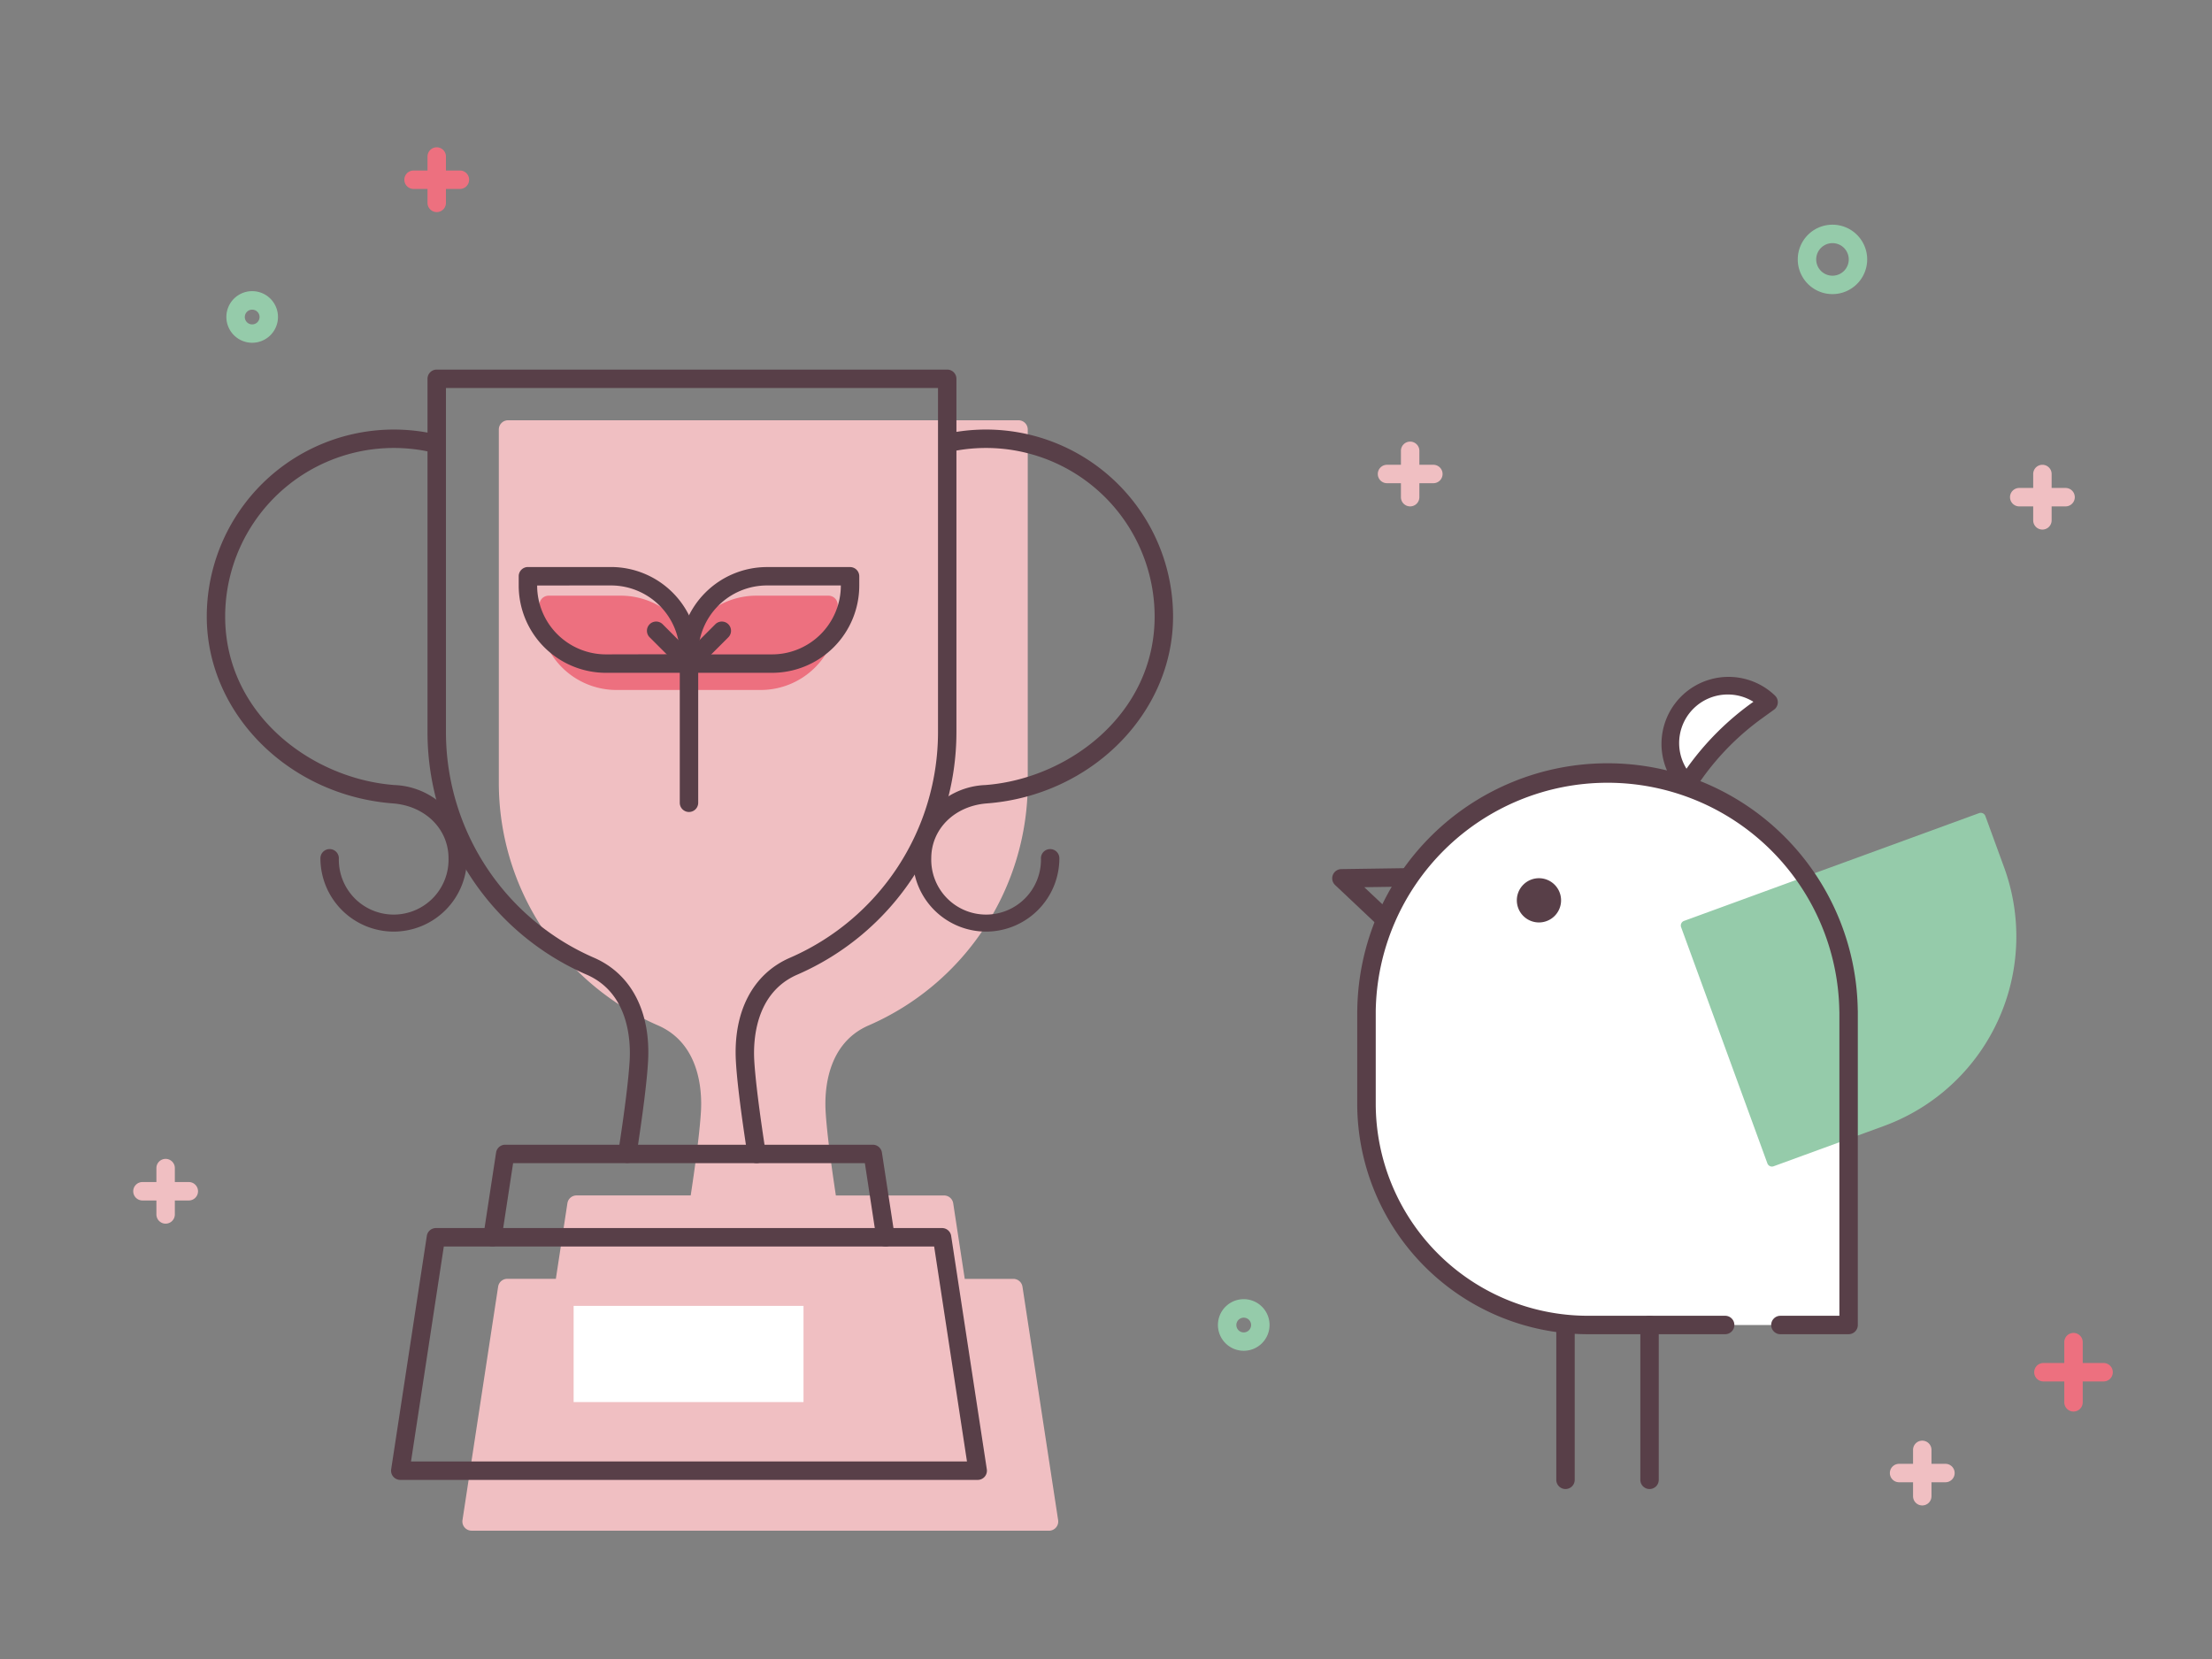 <svg id="グループ_42141" data-name="グループ 42141" xmlns="http://www.w3.org/2000/svg" xmlns:xlink="http://www.w3.org/1999/xlink" width="240" height="180" viewBox="0 0 240 180">
  <rect x="0" y="0" width="240" height="180" fill="#808080" stroke="none"/>
  <defs>
    <clipPath id="clip-path">
      <rect id="長方形_4314" data-name="長方形 4314" width="240" height="180" fill="none"/>
    </clipPath>
  </defs>
  <g id="グループ_42140" data-name="グループ 42140" clip-path="url(#clip-path)">
    <path id="パス_12766" data-name="パス 12766" d="M228.238,149.886h-6.529a1,1,0,1,1,0-2h6.529a1,1,0,1,1,0,2" fill="#ed707f"/>
    <line id="線_3946" data-name="線 3946" x2="6.529" transform="translate(221.709 148.886)" fill="#ed707f"/>
    <path id="パス_12767" data-name="パス 12767" d="M224.974,153.151a1,1,0,0,1-1-1v-6.529a1,1,0,0,1,2,0v6.529a1,1,0,0,1-1,1" fill="#ed707f"/>
    <line id="線_3947" data-name="線 3947" y2="6.529" transform="translate(224.974 145.622)" fill="#ed707f"/>
    <path id="パス_12768" data-name="パス 12768" d="M49.9,20.5H44.871a1,1,0,0,1,0-2H49.9a1,1,0,0,1,0,2" fill="#ed707f"/>
    <line id="線_3948" data-name="線 3948" x2="5.029" transform="translate(44.871 19.497)" fill="#ed707f"/>
    <path id="パス_12769" data-name="パス 12769" d="M47.385,23.012a1,1,0,0,1-1-1V16.983a1,1,0,0,1,2,0v5.029a1,1,0,0,1-1,1" fill="#ed707f"/>
    <line id="線_3949" data-name="線 3949" y2="5.029" transform="translate(47.385 16.983)" fill="#ed707f"/>
    <path id="パス_12770" data-name="パス 12770" d="M155.518,52.428H150.49a1,1,0,0,1,0-2h5.028a1,1,0,0,1,0,2" fill="#f0bfc2"/>
    <line id="線_3950" data-name="線 3950" x2="5.029" transform="translate(150.489 51.429)" fill="#f0bfc2"/>
    <path id="パス_12771" data-name="パス 12771" d="M153,54.943a1,1,0,0,1-1-1V48.914a1,1,0,0,1,2,0v5.029a1,1,0,0,1-1,1" fill="#f0bfc2"/>
    <line id="線_3951" data-name="線 3951" y2="5.029" transform="translate(153.004 48.914)" fill="#f0bfc2"/>
    <path id="パス_12772" data-name="パス 12772" d="M20.485,130.251H15.456a1,1,0,0,1,0-2h5.029a1,1,0,1,1,0,2" fill="#f0bfc2"/>
    <line id="線_3952" data-name="線 3952" x2="5.029" transform="translate(15.456 129.251)" fill="#f0bfc2"/>
    <path id="パス_12773" data-name="パス 12773" d="M17.97,132.765a1,1,0,0,1-1-1v-5.028a1,1,0,0,1,2,0v5.028a1,1,0,0,1-1,1" fill="#f0bfc2"/>
    <line id="線_3953" data-name="線 3953" y2="5.029" transform="translate(17.97 126.737)" fill="#f0bfc2"/>
    <path id="パス_12774" data-name="パス 12774" d="M224.113,54.943h-5.028a1,1,0,0,1,0-2h5.028a1,1,0,0,1,0,2" fill="#f0bfc2"/>
    <line id="線_3954" data-name="線 3954" x2="5.029" transform="translate(219.084 53.943)" fill="#f0bfc2"/>
    <path id="パス_12775" data-name="パス 12775" d="M221.6,57.458a1,1,0,0,1-1-1V51.429a1,1,0,0,1,2,0v5.029a1,1,0,0,1-1,1" fill="#f0bfc2"/>
    <line id="線_3955" data-name="線 3955" y2="5.029" transform="translate(221.598 51.429)" fill="#f0bfc2"/>
    <path id="パス_12776" data-name="パス 12776" d="M211.078,160.824h-5.029a1,1,0,0,1,0-2h5.029a1,1,0,0,1,0,2" fill="#f0bfc2"/>
    <line id="線_3956" data-name="線 3956" x2="5.029" transform="translate(206.049 159.824)" fill="#f0bfc2"/>
    <path id="パス_12777" data-name="パス 12777" d="M208.564,163.339a1,1,0,0,1-1-1V157.31a1,1,0,0,1,2,0v5.029a1,1,0,0,1-1,1" fill="#f0bfc2"/>
    <line id="線_3957" data-name="線 3957" y2="5.029" transform="translate(208.564 157.309)" fill="#f0bfc2"/>
    <path id="パス_12778" data-name="パス 12778" d="M198.822,31.911a3.766,3.766,0,1,1,3.766-3.765,3.77,3.77,0,0,1-3.766,3.765m0-5.531a1.766,1.766,0,1,0,1.766,1.766,1.768,1.768,0,0,0-1.766-1.766" fill="#95cbaa"/>
    <path id="パス_12779" data-name="パス 12779" d="M27.361,37.189a2.8,2.8,0,1,1,2.8-2.8,2.8,2.8,0,0,1-2.8,2.8m0-3.592a.8.8,0,1,0,.8.8.8.8,0,0,0-.8-.8" fill="#95cbaa"/>
    <path id="パス_12780" data-name="パス 12780" d="M134.944,146.558a2.8,2.8,0,1,1,2.8-2.8,2.8,2.8,0,0,1-2.8,2.8m0-3.593a.8.8,0,1,0,.8.8.8.8,0,0,0-.8-.8" fill="#95cbaa"/>
    <path id="パス_12781" data-name="パス 12781" d="M89.832,130.708h12.6l1.381,9.044h6.134l3.868,25.325H51.167l3.868-25.325h6.134l1.382-9.044H75.8c.568-3.677,1.111-7.628,1.252-10.079.252-4.373-1.246-8.542-5.264-10.287l.03.013a27.7,27.7,0,0,1-16.7-25.424V46.6H110.51V84.931a27.7,27.7,0,0,1-16.666,25.411c-4.018,1.745-5.516,5.914-5.264,10.287.141,2.451.684,6.4,1.252,10.079" fill="#f0bfc2"/>
    <path id="パス_12782" data-name="パス 12782" d="M113.817,166.077H51.167a1,1,0,0,1-.988-1.151L54.047,139.6a1,1,0,0,1,.988-.848H60.31l1.252-8.2a1,1,0,0,1,.989-.848h12.39c.628-4.137,1-7.208,1.113-9.136.123-2.138-.085-7.323-4.664-9.313l-.027-.012A28.692,28.692,0,0,1,54.122,84.931V46.6a1,1,0,0,1,1-1H110.51a1,1,0,0,1,1,1V84.931a28.7,28.7,0,0,1-17.268,26.328c-4.579,1.99-4.787,7.175-4.664,9.313.11,1.916.484,4.987,1.112,9.136h11.744a1,1,0,0,1,.988.848l1.252,8.2h5.275a1,1,0,0,1,.988.848l3.869,25.326a1,1,0,0,1-.989,1.151m-61.486-2h60.322l-3.562-23.325h-5.276a1,1,0,0,1-.988-.849l-1.252-8.2H89.832a1,1,0,0,1-.988-.848c-.717-4.642-1.141-8.065-1.262-10.173-.312-5.4,1.825-9.507,5.863-11.262A26.7,26.7,0,0,0,109.51,84.931V47.6H56.122V84.931a26.69,26.69,0,0,0,16.094,24.5l.035.017c4,1.77,6.108,5.86,5.8,11.234-.121,2.12-.546,5.543-1.262,10.173a1,1,0,0,1-.988.848H63.409l-1.252,8.2a1,1,0,0,1-.988.849H55.894Z" fill="#f0bfc2"/>
    <path id="パス_12783" data-name="パス 12783" d="M106.08,160.568H43.43a1,1,0,0,1-.988-1.151l3.868-25.326a1,1,0,0,1,.988-.848h54.914a1,1,0,0,1,.988.848l3.869,25.326a1,1,0,0,1-.989,1.151m-61.486-2h60.322l-3.562-23.325h-53.2Z" fill="#583f48"/>
    <path id="パス_12784" data-name="パス 12784" d="M96.077,135.243a1,1,0,0,1-.987-.849L93.838,126.2H55.672l-1.252,8.195a1,1,0,0,1-1.977-.3l1.382-9.044a1,1,0,0,1,.988-.849H94.7a1,1,0,0,1,.988.849l1.382,9.044a1,1,0,0,1-.837,1.139.983.983,0,0,1-.152.012" fill="#583f48"/>
    <path id="パス_12785" data-name="パス 12785" d="M82.094,126.2a1,1,0,0,1-.987-.848c-.716-4.628-1.141-8.05-1.262-10.173-.312-5.4,1.825-9.507,5.863-11.262a26.7,26.7,0,0,0,16.065-24.494V42.1H48.385V79.422A26.7,26.7,0,0,0,64.421,103.9l.028.012c4.039,1.755,6.175,5.859,5.864,11.262-.121,2.123-.546,5.545-1.262,10.173a1,1,0,0,1-1.977-.3c.7-4.5,1.125-7.953,1.243-9.984.122-2.129-.083-7.284-4.613-9.291l-.02-.008a28.693,28.693,0,0,1-17.3-26.342V41.1a1,1,0,0,1,1-1h55.388a1,1,0,0,1,1,1V79.422A28.7,28.7,0,0,1,86.5,105.75c-4.579,1.99-4.787,7.177-4.664,9.313.117,2.031.546,5.483,1.242,9.984a1,1,0,0,1-.836,1.14.986.986,0,0,1-.153.012" fill="#583f48"/>
    <path id="パス_12786" data-name="パス 12786" d="M106.994,101.078a7.961,7.961,0,0,1-7.953-7.953,8.18,8.18,0,0,1,7.877-7.949c9.024-.689,18.359-7.718,18.359-18.287a18.3,18.3,0,0,0-21.97-17.913,1,1,0,0,1-.4-1.959,20.3,20.3,0,0,1,24.37,19.872c0,10.507-8.876,19.416-20.207,20.281-3.494.266-6.029,2.77-6.029,5.955a5.952,5.952,0,1,0,11.9,0,1,1,0,0,1,2,0,7.961,7.961,0,0,1-7.952,7.953" fill="#583f48"/>
    <path id="パス_12787" data-name="パス 12787" d="M42.717,101.078a7.961,7.961,0,0,1-7.952-7.953,1,1,0,0,1,2,0,5.952,5.952,0,1,0,11.9,0c0-3.185-2.535-5.689-6.029-5.955C31.31,86.305,22.434,77.4,22.434,66.889A20.3,20.3,0,0,1,46.8,47.017a1,1,0,0,1-.4,1.959,18.3,18.3,0,0,0-21.97,17.913c0,10.569,9.335,17.6,18.359,18.287a8.18,8.18,0,0,1,7.877,7.949,7.961,7.961,0,0,1-7.953,7.953" fill="#583f48"/>
    <path id="パス_12788" data-name="パス 12788" d="M74.709,73.862h7.829a7.348,7.348,0,0,0,7.349-7.348v-.885h-7.83a7.348,7.348,0,0,0-7.348,7.348Z" fill="#ed707f"/>
    <path id="パス_12789" data-name="パス 12789" d="M82.538,74.862h-7.83a1,1,0,0,1-1-1v-.885a8.358,8.358,0,0,1,8.349-8.348h7.83a1,1,0,0,1,1,1v.884a8.358,8.358,0,0,1-8.349,8.349m-6.829-2h6.829a6.357,6.357,0,0,0,6.348-6.233H82.057a6.357,6.357,0,0,0-6.348,6.233" fill="#ed707f"/>
    <path id="パス_12790" data-name="パス 12790" d="M74.709,73.862h-7.83a7.348,7.348,0,0,1-7.348-7.348v-.885h7.83a7.348,7.348,0,0,1,7.348,7.348Z" fill="#ed707f"/>
    <path id="パス_12791" data-name="パス 12791" d="M74.708,74.862H66.88a8.359,8.359,0,0,1-8.35-8.348v-.885a1,1,0,0,1,1-1h7.829a8.357,8.357,0,0,1,8.349,8.349v.884a1,1,0,0,1-1,1M60.532,66.629a6.356,6.356,0,0,0,6.348,6.233h6.827a6.356,6.356,0,0,0-6.348-6.233Z" fill="#ed707f"/>
    <path id="パス_12792" data-name="パス 12792" d="M83.77,73H74.755a1,1,0,0,1-1-1V70.986a9.471,9.471,0,0,1,9.461-9.46H92.23a1,1,0,0,1,1,1v1.019A9.472,9.472,0,0,1,83.77,73m-8.015-2H83.77a7.469,7.469,0,0,0,7.46-7.46v-.019H83.216a7.469,7.469,0,0,0-7.461,7.46Z" fill="#583f48"/>
    <path id="パス_12793" data-name="パス 12793" d="M74.756,73H65.741a9.471,9.471,0,0,1-9.461-9.459v-1.02a1,1,0,0,1,1-1h9.015a9.472,9.472,0,0,1,9.461,9.461V72a1,1,0,0,1-1,1M58.28,63.525v.02A7.468,7.468,0,0,0,65.741,71l8.015-.018a7.469,7.469,0,0,0-7.461-7.461Z" fill="#583f48"/>
    <path id="パス_12794" data-name="パス 12794" d="M74.755,88.1a1,1,0,0,1-1-1V72a1,1,0,0,1,2,0V87.1a1,1,0,0,1-1,1" fill="#583f48"/>
    <path id="パス_12795" data-name="パス 12795" d="M74.755,73a1,1,0,0,1-.707-.293l-3.575-3.574a1,1,0,0,1,1.414-1.414L75.462,71.3A1,1,0,0,1,74.755,73" fill="#583f48"/>
    <path id="パス_12796" data-name="パス 12796" d="M74.755,73a1,1,0,0,1-.707-1.707l3.574-3.574a1,1,0,0,1,1.414,1.414l-3.574,3.574a1,1,0,0,1-.707.293" fill="#583f48"/>
    <rect id="長方形_4313" data-name="長方形 4313" width="24.942" height="10.437" transform="translate(62.238 141.687)" fill="#fff"/>
    <path id="パス_12797" data-name="パス 12797" d="M187.169,143.761H172.258a24,24,0,0,1-24-24V109.684h.006a26.153,26.153,0,0,1,52.3,0h.006v34.077h-7.4" fill="#fff"/>
    <path id="パス_12798" data-name="パス 12798" d="M214.911,88.728l2.03,5.558a21.357,21.357,0,0,1-12.734,27.389l-11.948,4.364-9.357-25.62Z" fill="#95cbaa"/>
    <path id="パス_12799" data-name="パス 12799" d="M192.259,126.573a.534.534,0,0,1-.5-.351L182.4,100.6a.533.533,0,0,1,.318-.684l32.009-11.692a.532.532,0,0,1,.684.318l2.03,5.557a21.89,21.89,0,0,1-13.051,28.074l-11.948,4.364a.536.536,0,0,1-.183.033m-8.673-25.835,8.991,24.616,11.446-4.179A20.827,20.827,0,0,0,216.44,94.469l-1.848-5.056Z" fill="#95cbaa"/>
    <path id="パス_12800" data-name="パス 12800" d="M150.3,100.783a1,1,0,0,1-.687-.272l-4.756-4.487a1,1,0,0,1,.672-1.727l7.257-.106h.015a1,1,0,0,1,.015,2l-4.793.07,2.964,2.794a1,1,0,0,1-.687,1.728" fill="#583f48"/>
    <path id="パス_12801" data-name="パス 12801" d="M200.572,144.761h-7.4a1,1,0,0,1,0-2h6.4V109.792a.807.807,0,0,1-.006-.1,25.153,25.153,0,0,0-50.3,0c0,.034,0,.067,0,.1v9.968a23.027,23.027,0,0,0,23,23h14.911a1,1,0,0,1,0,2H172.258a25.029,25.029,0,0,1-25-25V109.684a1.176,1.176,0,0,1,.006-.12,27.153,27.153,0,0,1,54.3,0,.938.938,0,0,1,.007.119v34.077a1,1,0,0,1-1,1" fill="#583f48"/>
    <path id="パス_12802" data-name="パス 12802" d="M164.575,97.685a2.4,2.4,0,1,0,2.4-2.4,2.4,2.4,0,0,0-2.4,2.4" fill="#583f48"/>
    <path id="パス_12803" data-name="パス 12803" d="M178.974,161.559a1,1,0,0,1-1-1v-16.8a1,1,0,0,1,2,0v16.8a1,1,0,0,1-1,1" fill="#583f48"/>
    <path id="パス_12804" data-name="パス 12804" d="M169.855,161.559a1,1,0,0,1-1-1v-16.8a1,1,0,0,1,2,0v16.8a1,1,0,0,1-1,1" fill="#583f48"/>
    <path id="パス_12805" data-name="パス 12805" d="M191.894,76.191l-1.245.895a29.463,29.463,0,0,0-6.732,6.733l-.894,1.244a6.273,6.273,0,0,1,8.871-8.872" fill="#fff"/>
    <path id="パス_12806" data-name="パス 12806" d="M183.022,86.063a1,1,0,0,1-.707-.293A7.274,7.274,0,0,1,192.6,75.484,1,1,0,0,1,192.478,77l-1.246.9a28.428,28.428,0,0,0-6.5,6.5l-.894,1.244a1,1,0,0,1-.731.414c-.028,0-.054,0-.082,0m4.436-10.706a5.269,5.269,0,0,0-4.479,8.053l.125-.175a30.459,30.459,0,0,1,6.961-6.962l.176-.126a5.27,5.27,0,0,0-2.783-.79" fill="#583f48"/>
  </g>
</svg>
